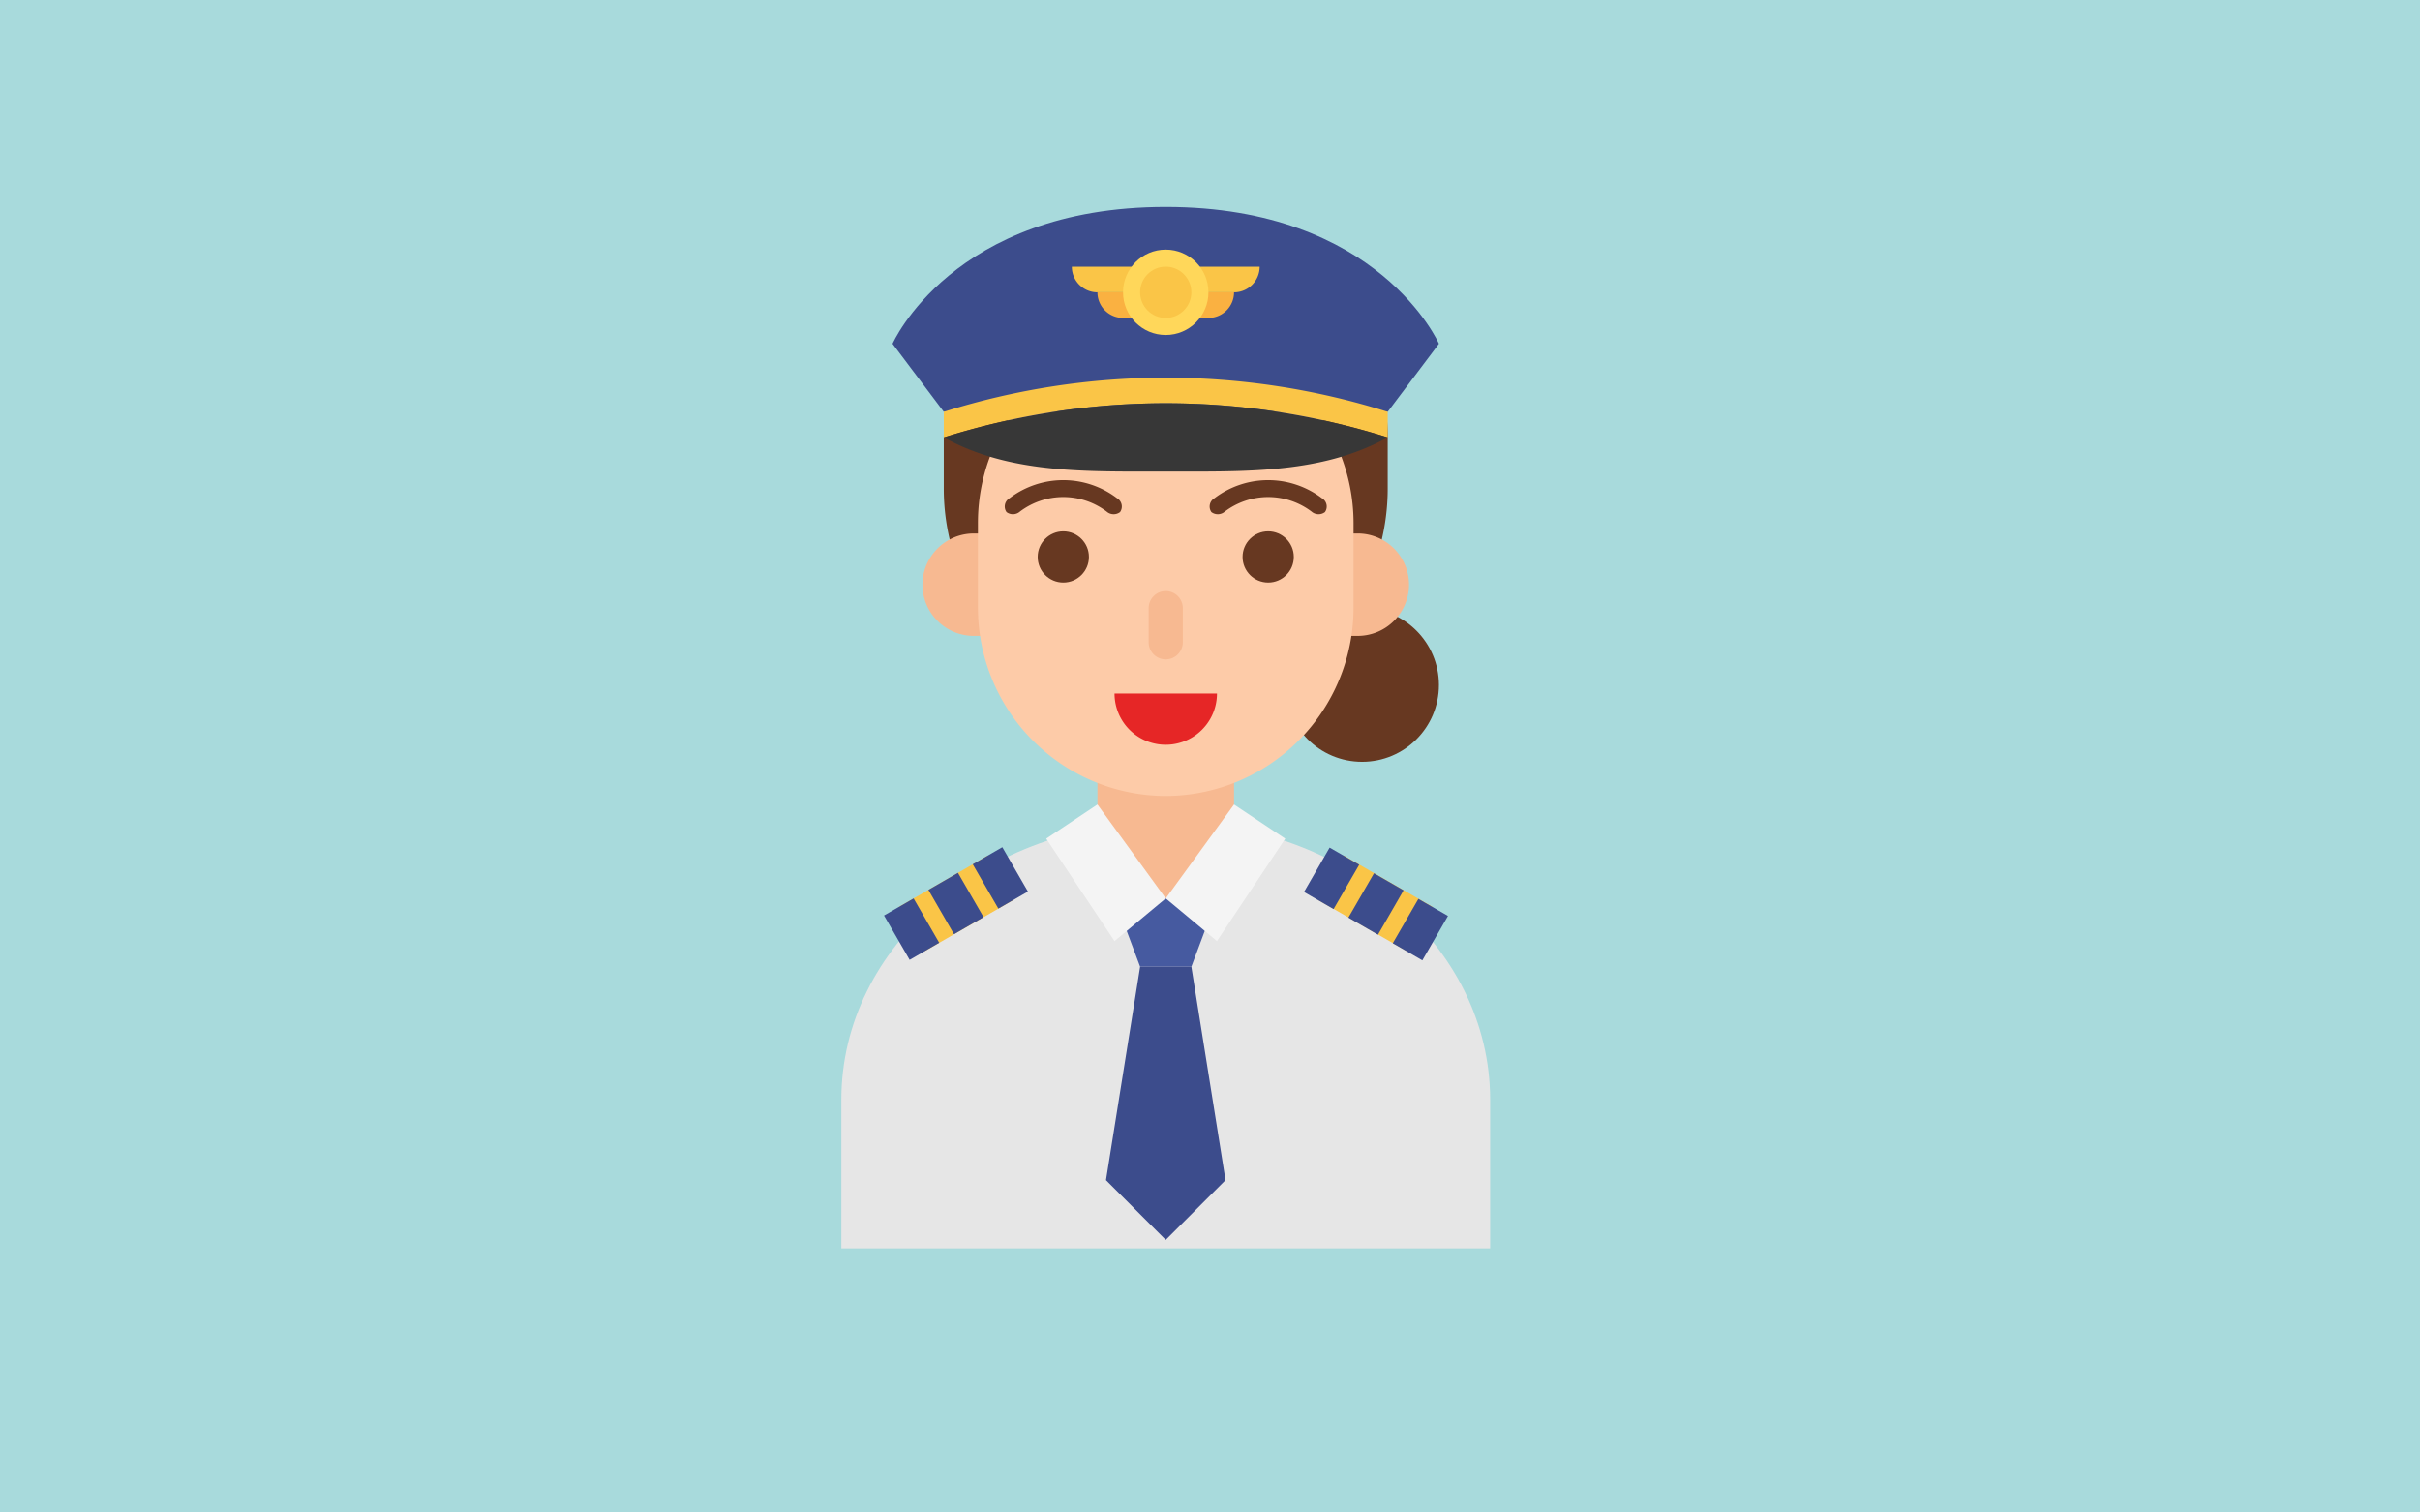 <?xml version="1.0" encoding="UTF-8" standalone="no"?> <svg xmlns:inkscape="http://www.inkscape.org/namespaces/inkscape" xmlns:sodipodi="http://sodipodi.sourceforge.net/DTD/sodipodi-0.dtd" xmlns="http://www.w3.org/2000/svg" xmlns:svg="http://www.w3.org/2000/svg" id="female" height="500" viewBox="0 0 200 125" width="800" version="1.1" sodipodi:docname="geschenke-piloten-luftfahrt-fans.svg" inkscape:version="1.2.2 (b0a84865, 2022-12-01)"><rect x="0" y="0" width="200" height="125" fill="#808080" stroke="none"/><defs id="defs71"></defs><rect style="fill:#a8dadc;fill-opacity:1;stroke:#ffffff;stroke-width:0" id="rect406" width="200" height="125" x="5e-07" y="5e-07"></rect><circle cx="112.57" cy="56.611" fill="#673821" r="6.35" id="circle2" style="stroke-width:0.706"></circle><path d="m 96.342,67.9 c -14.807,0 -26.81,10.289 -26.81,22.98 v 12.296 H 123.153 V 90.88 c 0,-12.692 -12.003,-22.98 -26.81,-22.98 z" fill="#e6e6e6" id="path4" style="stroke-width:0.706"></path><path d="M 98.459,79.894 H 94.226 l -2.117,-5.644 h 8.466 z" fill="#465aa0" id="path6" style="stroke-width:0.706"></path><path d="M 96.342,102.471 101.281,97.532 98.459,79.894 H 94.226 l -2.822,17.638 z" fill="#3c4c8c" id="path8" style="stroke-width:0.706"></path><path d="M 96.342,74.25 A 5.644,5.644 0 0 1 90.698,68.606 v -5.644 h 11.289 v 5.644 a 5.644,5.644 0 0 1 -5.644,5.644 z" fill="#f7b991" id="path10" style="stroke-width:0.706"></path><path d="m 100.576,77.777 -4.233,-3.528 5.644,-7.761 4.233,2.822 z" fill="#f4f4f4" id="path12" style="stroke-width:0.706"></path><path d="m 92.109,77.777 4.233,-3.528 -5.644,-7.761 -4.233,2.822 z" fill="#f4f4f4" id="path14" style="stroke-width:0.706"></path><path d="M 96.342,17.807 A 18.344,18.344 0 0 1 114.686,36.151 V 40.384 A 18.344,18.344 0 0 1 96.342,58.728 18.344,18.344 0 0 1 77.998,40.384 V 36.151 A 18.344,18.344 0 0 1 96.342,17.807 Z" fill="#673821" id="path16" style="stroke-width:0.706"></path><path d="m 110.1,52.555 h 2.117 a 4.246,4.246 0 0 0 4.233,-4.233 4.246,4.246 0 0 0 -4.233,-4.233 h -2.117 a 4.246,4.246 0 0 0 -4.233,4.233 4.246,4.246 0 0 0 4.233,4.233 z" fill="#f7b991" id="path18" style="stroke-width:0.706"></path><path d="m 82.584,52.555 h -2.117 a 4.246,4.246 0 0 1 -4.233,-4.233 4.246,4.246 0 0 1 4.233,-4.233 h 2.117 a 4.246,4.246 0 0 1 4.233,4.233 4.246,4.246 0 0 1 -4.233,4.233 z" fill="#f7b991" id="path20" style="stroke-width:0.706"></path><path d="M 96.342,65.783 A 15.567,15.567 0 0 1 80.821,50.262 V 43.206 A 15.522,15.522 0 0 1 96.342,27.685 15.567,15.567 0 0 1 111.864,43.206 v 7.055 a 15.567,15.567 0 0 1 -15.522,15.522 z" fill="#fdcba8" id="path22" style="stroke-width:0.706"></path><path d="m 100.576,57.317 a 4.233,4.233 0 1 1 -8.466,0 z" fill="#e62626" id="path24" style="stroke-width:0.706"></path><path d="M 96.342,54.495 A 1.411,1.411 0 0 1 94.931,53.084 v -2.822 a 1.411,1.411 0 0 1 1.411,-1.411 1.411,1.411 0 0 1 1.411,1.411 v 2.822 a 1.411,1.411 0 0 1 -1.411,1.411 z" fill="#f7b991" id="path26" style="stroke-width:0.706"></path><circle cx="87.876" cy="46.029" fill="#673821" r="2.117" id="circle28" style="stroke-width:0.706"></circle><circle cx="104.809" cy="46.029" fill="#673821" r="2.117" id="circle30" style="stroke-width:0.706"></circle><path d="m 96.342,17.102 c -17.638,0 -22.577,11.308 -22.577,11.308 l 4.233,5.624 h 36.688 l 4.233,-5.624 c 0,0 -4.939,-11.308 -22.577,-11.308 z" fill="#3c4c8c" id="path32" style="stroke-width:0.706"></path><path d="m 77.998,34.034 a 61.029,61.029 0 0 1 36.688,0 v 2.117 a 61.029,61.029 0 0 0 -36.688,0 z" fill="#fac547" id="path34" style="stroke-width:0.706"></path><path d="m 98.129,38.973 h -3.574 c -5.833,0 -11.555,-0.052 -16.557,-2.822 a 61.029,61.029 0 0 1 36.688,0 c -5.001,2.77 -10.724,2.822 -16.557,2.822 z" fill="#373737" id="path36" style="stroke-width:0.706"></path><path d="M 101.987,24.157 H 90.698 a 2.117,2.117 0 0 0 2.117,2.117 h 7.055 a 2.117,2.117 0 0 0 2.117,-2.117 z" fill="#fab141" id="path38" style="stroke-width:0.706"></path><path d="M 104.103,22.04 H 88.581 a 2.117,2.117 0 0 0 2.117,2.117 h 11.289 a 2.117,2.117 0 0 0 2.117,-2.117 z" fill="#fac547" id="path40" style="stroke-width:0.706"></path><circle cx="96.342" cy="24.157" fill="#ffd75a" r="3.528" id="circle42" style="stroke-width:0.706"></circle><circle cx="96.342" cy="24.157" fill="#fac547" r="2.117" id="circle44" style="stroke-width:0.706"></circle><path d="m 111.069,70.721 7.332,4.233 -2.117,3.666 -7.332,-4.233 z" fill="#fac547" id="path46" style="stroke-width:0.706"></path><g fill="#3c4c8c" id="g54" transform="matrix(0.706,0,0,0.706,51.188,14.985)"><path d="m 81.376,78.598 h 4 v 6 h -4 z" transform="matrix(0.866,0.5,-0.5,0.866,51.969,-30.756)" id="path48"></path><path d="m 91.768,84.598 h 4 v 6 h -4 z" transform="matrix(0.866,0.5,-0.5,0.866,56.362,-35.148)" id="path50"></path><path d="m 86.572,81.598 h 4 v 6 h -4 z" transform="matrix(0.866,0.5,-0.5,0.866,54.165,-32.952)" id="path52"></path></g><path d="m 83.731,74.39 -7.332,4.233 -2.117,-3.666 7.332,-4.233 z" fill="#fac547" id="path56" style="stroke-width:0.706"></path><path d="m 84.953,73.684 -2.444,1.411 -2.117,-3.666 2.444,-1.411 z" fill="#3c4c8c" id="path58" style="stroke-width:0.706"></path><path d="m 77.621,77.917 -2.444,1.411 -2.117,-3.666 2.444,-1.411 z" fill="#3c4c8c" id="path60" style="stroke-width:0.706"></path><path d="m 81.287,75.801 -2.444,1.411 -2.117,-3.666 2.444,-1.411 z" fill="#3c4c8c" id="path62" style="stroke-width:0.706"></path><path d="m 108.398,42.285 a 5.939,5.939 0 0 0 -7.179,0 0.874,0.874 0 0 1 -1.102,0.037 0.795,0.795 0 0 1 0.257,-1.151 7.339,7.339 0 0 1 8.87,0 0.795,0.795 0 0 1 0.256,1.151 0.874,0.874 0 0 1 -1.102,-0.037 z" fill="#673821" id="path64" style="stroke-width:0.706"></path><path d="m 91.465,42.285 a 5.939,5.939 0 0 0 -7.179,0 0.874,0.874 0 0 1 -1.102,0.037 0.795,0.795 0 0 1 0.256,-1.151 7.339,7.339 0 0 1 8.871,0 0.795,0.795 0 0 1 0.256,1.151 0.874,0.874 0 0 1 -1.102,-0.037 z" fill="#673821" id="path66" style="stroke-width:0.706"></path></svg> 